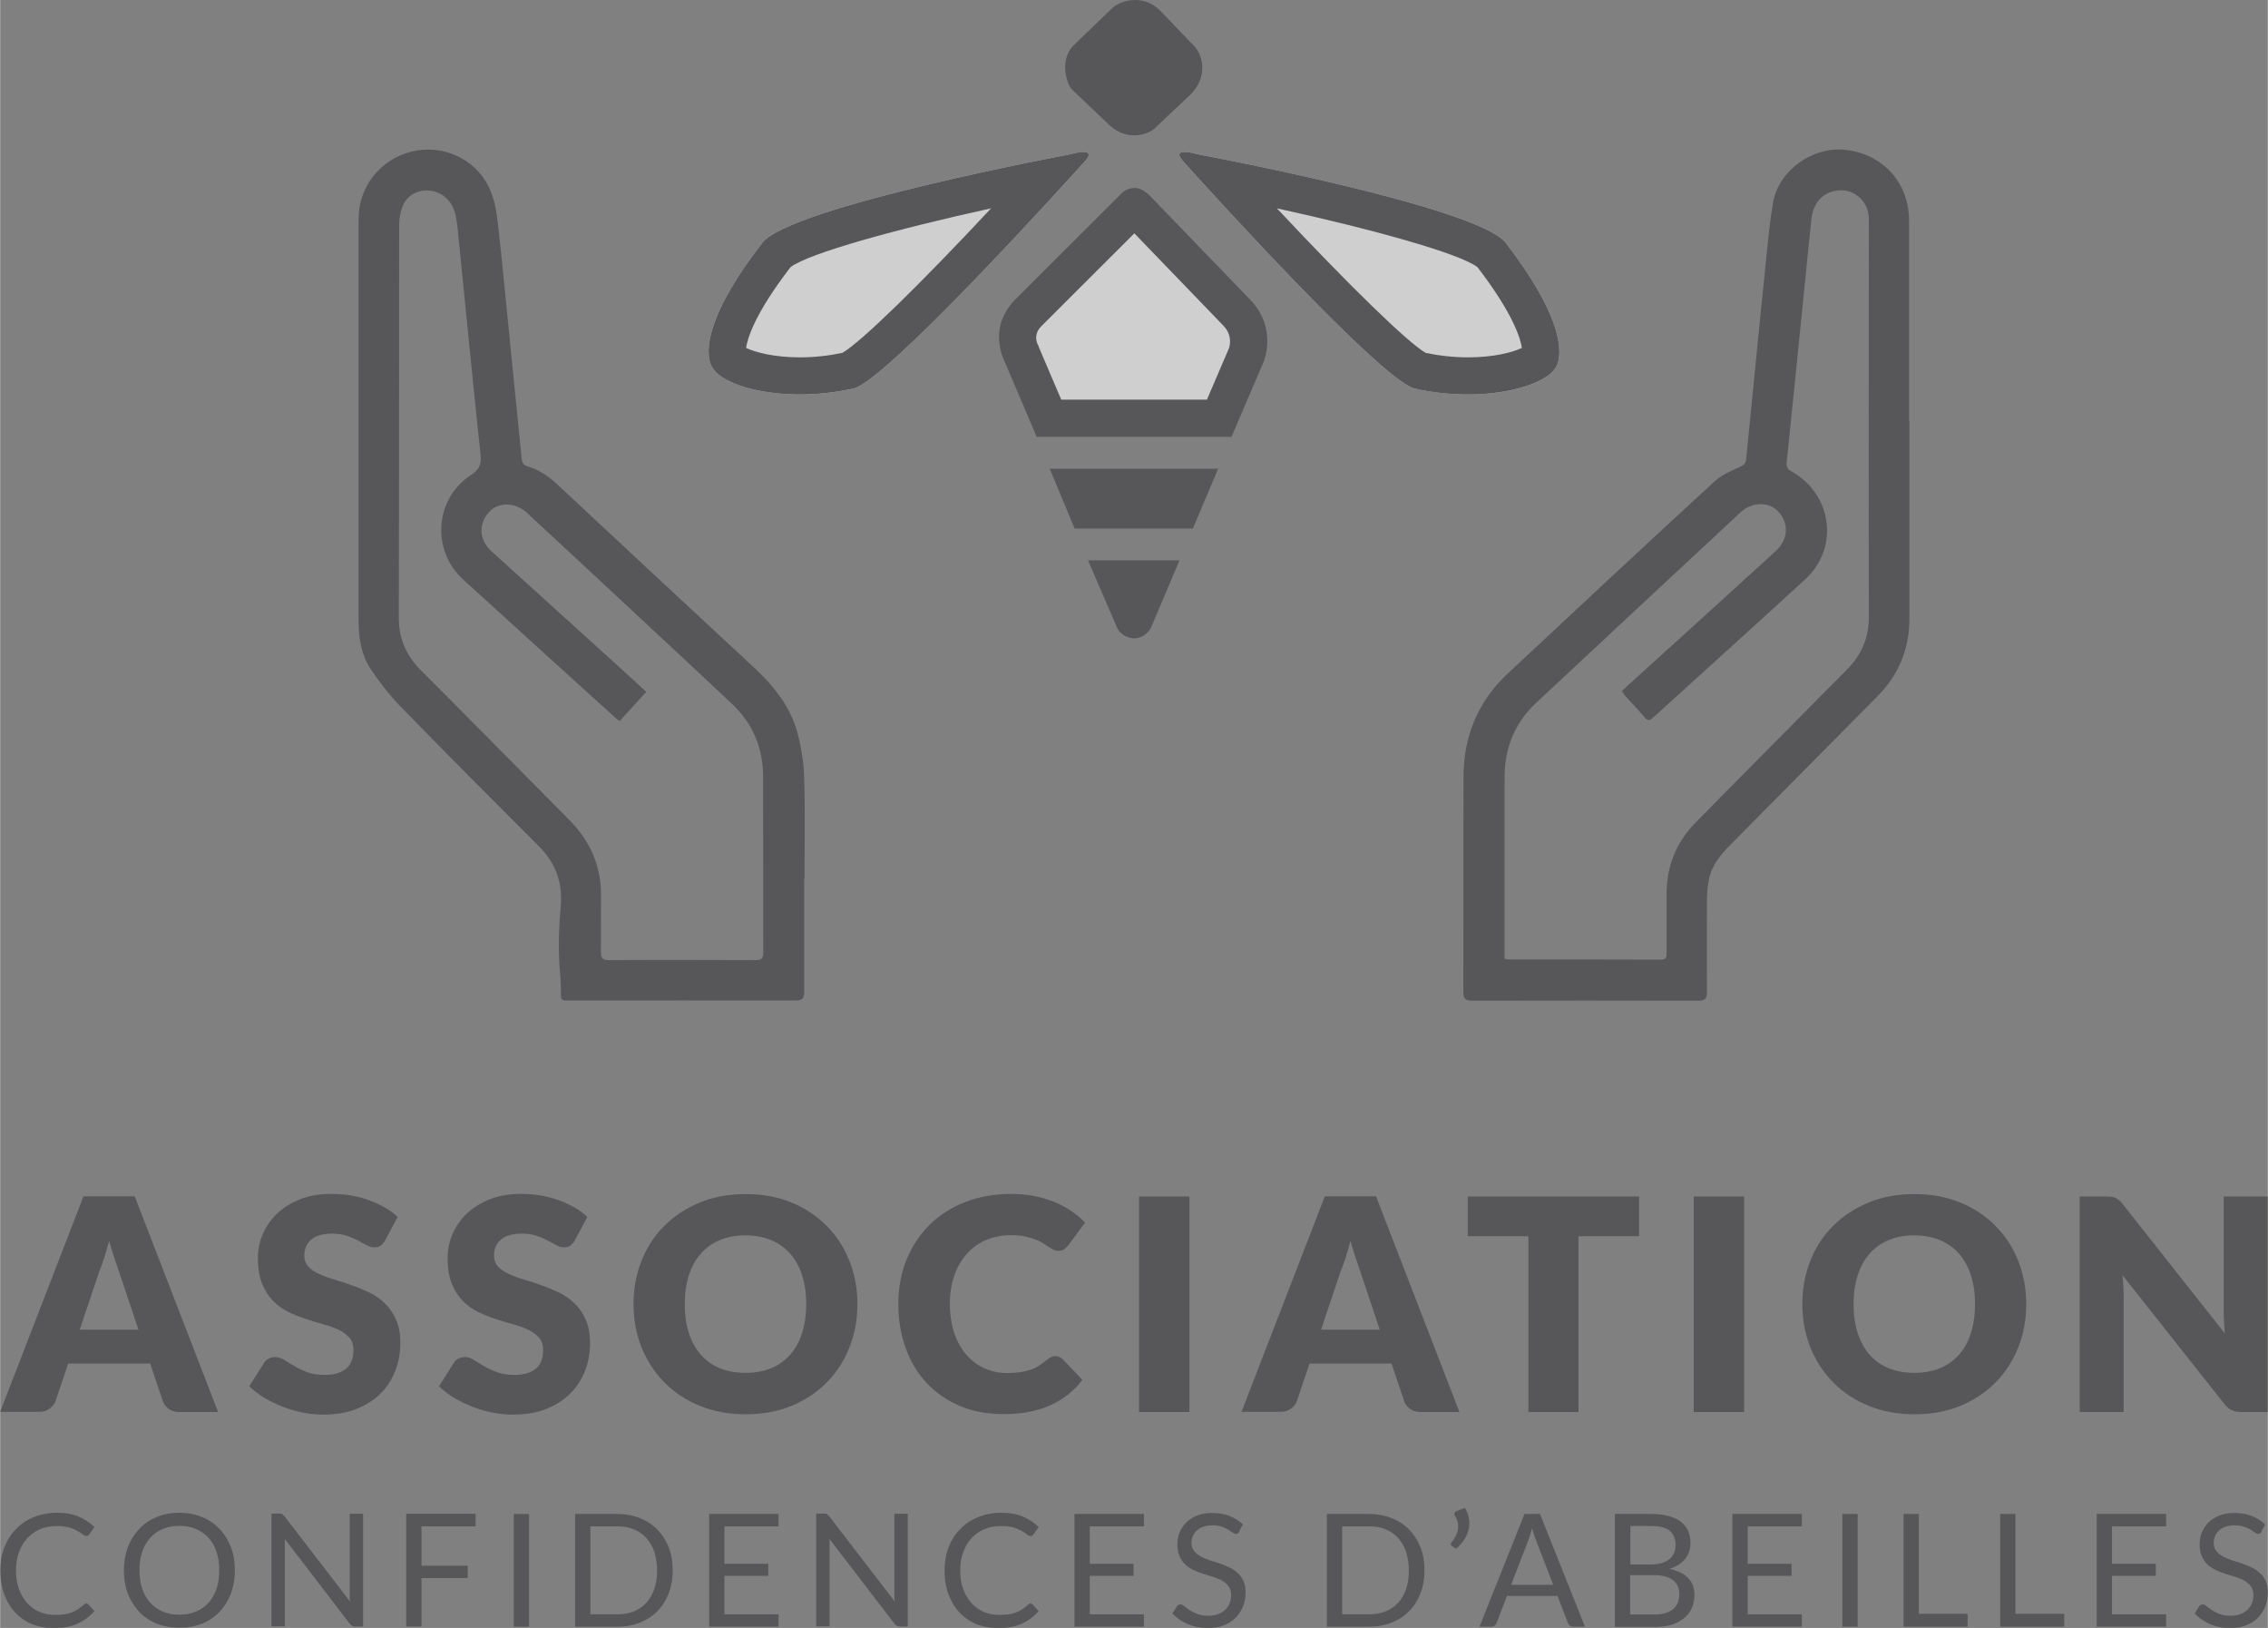 <?xml version="1.0" encoding="UTF-8"?>
<svg xmlns="http://www.w3.org/2000/svg" width="46.56mm" height="33.41mm" viewBox="0 0 131.97 94.71">
  <rect x="0" y="0" width="131.97" height="94.71" fill="#808080" stroke="none"/>
  <g id="a" data-name="Calque 1"/>
  <g id="b" data-name="Calque 2">
    <g id="c" data-name="Calque 1">
      <g style="opacity: .62;">
        <g>
          <path d="M111.11,24.49c0,3.83,0,7.67,0,11.5,0,1.78-.63,3.28-1.87,4.53-2.84,2.87-5.68,5.73-8.52,8.6-.56,.57-1.09,1.17-1.26,1.98-.09,.4-.13,.82-.13,1.24-.01,1.79-.01,3.58,0,5.37,0,.38-.1,.51-.5,.51-4.39-.01-8.77-.01-13.16,0-.41,0-.52-.13-.52-.53,.01-4.16,0-8.31,.01-12.47,0-2.36,.83-4.4,2.56-6.02,4.01-3.75,8.02-7.49,12.06-11.2,.41-.38,.97-.61,1.49-.85,.22-.1,.32-.21,.34-.43,.17-1.71,.34-3.42,.51-5.14,.21-2.13,.42-4.25,.64-6.38,.12-1.15,.22-2.3,.42-3.44,.33-1.82,2.24-3.21,4.1-3.05,2.23,.19,3.81,1.88,3.81,4.13,0,3.89,0,7.77,0,11.66Zm-23.57,31.29c.12,.02,.2,.04,.27,.04,2.95,0,5.89,0,8.84,.01,.28,0,.33-.13,.33-.37,0-1.16,0-2.31,0-3.47,0-1.63,.58-3.02,1.72-4.17,2.92-2.96,5.84-5.91,8.77-8.86,.85-.86,1.28-1.84,1.28-3.06-.02-7.63,0-15.25,0-22.88,0-.2,0-.4-.03-.6-.11-.74-.8-1.34-1.54-1.35-.97-.01-1.66,.62-1.77,1.67-.18,1.63-.33,3.26-.5,4.9-.31,3.08-.62,6.15-.94,9.23-.03,.29,.05,.44,.3,.57,2.36,1.33,2.76,4.44,.78,6.26-2.94,2.7-5.91,5.37-8.87,8.06-.21,.19-.32,.16-.48-.03-.37-.43-.76-.84-1.14-1.26-.07-.08-.12-.17-.18-.27,.12-.11,.21-.2,.31-.29,2.88-2.61,5.76-5.22,8.63-7.84,.75-.68,.8-1.62,.15-2.32-.54-.57-1.52-.56-2.18,.05-3.97,3.69-7.93,7.38-11.89,11.08-1.26,1.17-1.85,2.64-1.85,4.36,0,3.36,0,6.73,0,10.09v.45Z" style="fill: #3e3d40;"/>
          <path d="M46.79,51.13c0,2.19,0,4.39,0,6.58,0,.39-.12,.5-.51,.5-4.37-.01-8.74,0-13.11,0-.77,0-.44,0-.58-1.54-.12-1.29-.09-2.58,.03-3.87,.13-1.43-.28-2.58-1.25-3.55-2.71-2.71-5.42-5.42-8.09-8.17-.64-.66-1.21-1.4-1.72-2.16-.53-.8-.69-1.74-.7-2.7,0-7.83,0-15.66,0-23.49,0-1.87,1.27-3.46,3.08-3.91,1.76-.44,3.66,.37,4.49,2.04,.31,.63,.45,1.38,.53,2.09,.29,2.55,.52,5.11,.78,7.66,.2,2.02,.41,4.04,.61,6.06,.02,.24,.09,.39,.36,.47,.64,.19,1.21,.57,1.7,1.03,3.78,3.53,7.57,7.06,11.37,10.58,1.18,1.09,2.18,2.29,2.61,3.85,.23,.86,.38,1.76,.4,2.65,.06,1.96,.02,3.93,.02,5.89Zm-10.74-9.18c-.1-.08-.16-.11-.2-.15-2.97-2.69-5.94-5.38-8.9-8.08-1.86-1.69-1.67-4.68,.43-6.07,.55-.36,.64-.67,.57-1.27-.44-4.1-.83-8.21-1.25-12.32-.05-.51-.09-1.02-.19-1.52-.13-.66-.59-1.23-1.24-1.4-.72-.19-1.47,.08-1.8,.75-.17,.36-.25,.8-.25,1.2-.01,7.62,0,15.23-.02,22.85,0,1.2,.42,2.18,1.26,3.03,2.89,2.89,5.76,5.81,8.64,8.71,1.25,1.25,1.9,2.74,1.87,4.52-.02,1.05,.01,2.1-.01,3.15,0,.38,.08,.51,.48,.51,2.84-.02,5.68-.01,8.52,0,.36,0,.45-.11,.45-.46-.01-3.4,0-6.81-.01-10.21,0-1.67-.6-3.1-1.82-4.25-1.51-1.43-3.05-2.85-4.57-4.27-2.45-2.28-4.9-4.57-7.36-6.84-.68-.63-1.68-.63-2.21-.03-.63,.71-.56,1.63,.17,2.29,2.47,2.24,4.94,4.48,7.42,6.72,.51,.47,1.03,.94,1.57,1.44l-1.57,1.73Z" style="fill: #3e3d40;"/>
        </g>
        <g>
          <g>
            <polygon points="64.98 33.69 66.99 33.69 66.01 36.01 64.98 33.69" style="fill: #fff;"/>
            <path d="M68.62,32.6h-5.31l1.65,3.82c.27,.71,1.02,.72,1.02,.72,.74-.02,1-.64,1-.64l1.65-3.89h0Z" style="fill: #3e3d40;"/>
          </g>
          <path d="M64.63,7.34c.96,.88,2.26,.51,2.66,.03l1.95-1.84c1.1-1.05,.79-2.43,.08-3.02l-1.81-1.89c-1.05-1.05-2.41-.53-2.8-.14l-2.23,2.15c-.82,.79-.47,2.22-.08,2.6l2.23,2.12Z" style="fill: #3e3d40;"/>
          <g>
            <path d="M61.03,24.33l-1.58-3.73c-.1-.2-.63-1.34,.38-2.38l6.17-6.16,.02-.02s.06,.05,.12,.1l5.87,6.08c1.05,1.11,.55,2.39,.54,2.4l-1.59,3.71h-9.91Z" style="fill: #fff;"/>
            <path d="M66.01,13.58l5.19,5.38c.49,.52,.38,1.08,.32,1.28l-1.29,3.01h-8.48l-1.31-3.07v-.04l-.07-.12c-.11-.27-.15-.65,.2-1.02l5.43-5.42m-.02-2.64c-.5,0-.81,.4-.81,.4l-6.13,6.12c-1.61,1.67-.59,3.56-.59,3.56l1.87,4.39h11.34l1.88-4.39s.79-1.92-.77-3.56l-5.92-6.13c-.33-.3-.62-.4-.87-.4h0Z" style="fill: #3e3d40;"/>
          </g>
          <g>
            <path d="M62.3,8.97s-16.31,3.04-17.95,5.16c-3.07,3.97-3.24,5.95-3.08,6.76,.08,.62,.63,.97,.63,.97,1.34,.96,4.49,1.48,7.74,.75,1.92-.43,12.26-11.87,13.43-13.16,.93-.98-.77-.48-.77-.48Z" style="fill: #fff;"/>
            <path d="M57.67,12.12c-4.18,4.47-7.6,7.81-8.66,8.41-.81,.17-1.64,.26-2.47,.26-1.49,0-2.59-.29-3.13-.55,.08-.54,.49-1.98,2.59-4.7,1.07-.81,6.19-2.22,11.67-3.42m5.37-3.28c-.31,0-.74,.13-.74,.13,0,0-16.31,3.04-17.95,5.16-3.07,3.97-3.24,5.95-3.08,6.76,.08,.62,.63,.97,.63,.97,.9,.65,2.63,1.09,4.65,1.09,.98,0,2.03-.11,3.09-.34,1.92-.43,12.26-11.87,13.43-13.16,.46-.48,.28-.61-.03-.61h0Z" style="fill: #3e3d40;"/>
          </g>
          <g>
            <path d="M87.62,14.13c-1.63-2.12-17.95-5.16-17.95-5.16,0,0-1.7-.5-.77,.48,1.16,1.29,11.51,12.73,13.43,13.16,3.24,.73,6.39,.21,7.74-.75,0,0,.56-.36,.63-.97,.15-.81-.02-2.79-3.08-6.76Z" style="fill: #fff;"/>
            <path d="M74.3,12.12c5.48,1.2,10.6,2.61,11.67,3.42,2.1,2.73,2.51,4.18,2.59,4.7-.54,.26-1.64,.55-3.13,.55-.83,0-1.66-.09-2.47-.26-1.05-.6-4.47-3.94-8.66-8.41m-5.37-3.28c-.3,0-.49,.12-.03,.61,1.16,1.29,11.51,12.73,13.43,13.16,1.06,.24,2.11,.34,3.09,.34,2.02,0,3.74-.45,4.65-1.09,0,0,.56-.36,.63-.97,.15-.81-.02-2.79-3.08-6.76-1.63-2.12-17.95-5.16-17.95-5.16,0,0-.43-.13-.74-.13h0Z" style="fill: #3e3d40;"/>
          </g>
          <g>
            <polygon points="63.25 29.66 62.71 28.35 69.25 28.35 68.69 29.66 63.25 29.66" style="fill: #fff;"/>
            <polygon points="70.88 27.27 61.08 27.27 62.53 30.75 69.41 30.75 70.88 27.27 70.88 27.27" style="fill: #3e3d40;"/>
          </g>
        </g>
        <g>
          <path d="M12.68,82.15h-2.25c-.25,0-.46-.06-.62-.18-.16-.12-.28-.27-.34-.45l-.74-2.19H3.96l-.74,2.19c-.06,.16-.17,.31-.34,.43-.17,.13-.37,.19-.61,.19H0l4.85-12.54h2.98l4.85,12.54Zm-8.05-4.79h3.42l-1.15-3.43c-.07-.22-.16-.47-.26-.77s-.2-.62-.3-.96c-.09,.35-.19,.67-.28,.97-.1,.3-.19,.56-.28,.77l-1.15,3.42Z" style="fill: #3e3d40;"/>
          <path d="M22.41,72.16c-.09,.14-.18,.24-.27,.31s-.22,.1-.37,.1c-.13,0-.27-.04-.43-.12-.15-.08-.32-.18-.52-.28-.19-.1-.41-.2-.66-.28-.25-.08-.53-.12-.84-.12-.55,0-.95,.12-1.22,.35-.27,.23-.4,.55-.4,.94,0,.25,.08,.46,.24,.63,.16,.17,.37,.31,.63,.43,.26,.12,.56,.23,.9,.33,.34,.1,.68,.21,1.03,.34,.35,.12,.69,.27,1.03,.43,.34,.17,.63,.38,.89,.64,.26,.26,.47,.57,.63,.94,.16,.37,.24,.82,.24,1.34,0,.58-.1,1.12-.3,1.63-.2,.5-.49,.95-.87,1.32s-.85,.67-1.41,.89c-.56,.22-1.19,.32-1.91,.32-.39,0-.79-.04-1.19-.12s-.8-.19-1.17-.34c-.38-.15-.73-.32-1.07-.52-.33-.2-.62-.42-.87-.67l.86-1.36c.06-.1,.15-.19,.27-.25s.24-.09,.37-.09c.17,0,.35,.05,.52,.16,.17,.11,.37,.23,.59,.36,.22,.13,.47,.25,.76,.36,.29,.11,.63,.16,1.02,.16,.53,0,.94-.12,1.23-.35,.29-.23,.44-.6,.44-1.11,0-.29-.08-.53-.24-.71-.16-.18-.37-.34-.63-.46-.26-.12-.56-.23-.89-.32s-.67-.19-1.02-.31c-.35-.11-.69-.25-1.02-.41s-.63-.38-.89-.65c-.26-.27-.47-.6-.63-1-.16-.4-.24-.89-.24-1.48,0-.47,.09-.93,.28-1.38,.19-.45,.47-.85,.83-1.2,.37-.35,.82-.63,1.35-.84,.53-.21,1.14-.31,1.83-.31,.38,0,.76,.03,1.12,.09,.36,.06,.71,.15,1.04,.27,.33,.12,.63,.26,.92,.42s.54,.35,.76,.56l-.72,1.35Z" style="fill: #3e3d40;"/>
          <path d="M33.45,72.16c-.09,.14-.18,.24-.27,.31s-.22,.1-.37,.1c-.13,0-.27-.04-.43-.12-.15-.08-.32-.18-.52-.28-.19-.1-.41-.2-.66-.28-.25-.08-.53-.12-.84-.12-.55,0-.95,.12-1.22,.35-.27,.23-.4,.55-.4,.94,0,.25,.08,.46,.24,.63,.16,.17,.37,.31,.63,.43,.26,.12,.56,.23,.9,.33,.34,.1,.68,.21,1.03,.34,.35,.12,.69,.27,1.03,.43,.34,.17,.63,.38,.89,.64,.26,.26,.47,.57,.63,.94,.16,.37,.24,.82,.24,1.34,0,.58-.1,1.12-.3,1.63-.2,.5-.49,.95-.87,1.32s-.85,.67-1.41,.89c-.56,.22-1.19,.32-1.91,.32-.39,0-.79-.04-1.19-.12s-.8-.19-1.17-.34c-.38-.15-.73-.32-1.07-.52-.33-.2-.62-.42-.87-.67l.86-1.36c.06-.1,.15-.19,.27-.25s.24-.09,.37-.09c.17,0,.35,.05,.52,.16,.17,.11,.37,.23,.59,.36,.22,.13,.47,.25,.76,.36,.29,.11,.63,.16,1.02,.16,.53,0,.94-.12,1.23-.35,.29-.23,.44-.6,.44-1.11,0-.29-.08-.53-.24-.71-.16-.18-.37-.34-.63-.46-.26-.12-.56-.23-.89-.32s-.67-.19-1.02-.31c-.35-.11-.69-.25-1.02-.41s-.63-.38-.89-.65c-.26-.27-.47-.6-.63-1-.16-.4-.24-.89-.24-1.48,0-.47,.09-.93,.28-1.38,.19-.45,.47-.85,.83-1.2,.37-.35,.82-.63,1.35-.84,.53-.21,1.14-.31,1.83-.31,.38,0,.76,.03,1.12,.09,.36,.06,.71,.15,1.04,.27,.33,.12,.63,.26,.92,.42s.54,.35,.76,.56l-.72,1.35Z" style="fill: #3e3d40;"/>
          <path d="M49.89,75.87c0,.91-.16,1.75-.47,2.53-.31,.78-.75,1.46-1.32,2.03-.57,.58-1.25,1.03-2.05,1.36-.8,.33-1.69,.49-2.66,.49s-1.86-.16-2.67-.49-1.49-.78-2.06-1.36c-.57-.58-1.01-1.25-1.33-2.03-.31-.78-.47-1.62-.47-2.53s.16-1.75,.47-2.53c.31-.78,.75-1.46,1.33-2.03,.57-.57,1.26-1.02,2.06-1.35s1.69-.49,2.67-.49,1.86,.16,2.66,.49c.8,.33,1.48,.78,2.05,1.36,.57,.57,1.01,1.25,1.32,2.03,.31,.78,.47,1.62,.47,2.52Zm-2.98,0c0-.62-.08-1.18-.24-1.67-.16-.5-.39-.92-.69-1.26-.3-.34-.67-.61-1.11-.79-.44-.18-.93-.28-1.49-.28s-1.06,.09-1.5,.28c-.44,.18-.81,.45-1.11,.79-.3,.34-.53,.76-.69,1.26-.16,.5-.24,1.05-.24,1.67s.08,1.19,.24,1.68c.16,.5,.39,.92,.69,1.26s.67,.61,1.11,.79c.44,.18,.94,.27,1.5,.27s1.05-.09,1.49-.27c.44-.18,.8-.44,1.11-.79s.53-.76,.69-1.26,.24-1.06,.24-1.68Z" style="fill: #3e3d40;"/>
          <path d="M61.42,78.9c.07,0,.14,.01,.21,.04s.13,.07,.2,.13l1.15,1.21c-.5,.66-1.14,1.16-1.9,1.49-.76,.34-1.66,.5-2.7,.5-.95,0-1.81-.16-2.56-.49-.75-.32-1.39-.77-1.92-1.34-.53-.57-.93-1.25-1.21-2.03s-.42-1.63-.42-2.55,.16-1.79,.48-2.58c.32-.78,.77-1.46,1.35-2.03,.58-.57,1.27-1.01,2.07-1.32s1.69-.47,2.66-.47c.47,0,.91,.04,1.33,.12,.42,.08,.8,.2,1.17,.34,.36,.15,.69,.32,1,.53,.3,.2,.57,.43,.81,.68l-.98,1.32c-.06,.08-.14,.15-.22,.22-.09,.07-.21,.1-.36,.1-.1,0-.2-.02-.29-.07-.09-.05-.19-.1-.29-.17-.1-.07-.22-.14-.34-.22-.12-.08-.27-.15-.44-.21s-.37-.12-.59-.17c-.23-.05-.49-.07-.8-.07-.53,0-1.01,.09-1.45,.28-.44,.19-.81,.45-1.12,.8-.31,.35-.56,.77-.73,1.26-.17,.49-.26,1.05-.26,1.66s.09,1.21,.26,1.71c.17,.5,.41,.92,.71,1.26,.3,.34,.65,.6,1.05,.78s.83,.27,1.29,.27c.26,0,.5-.01,.72-.04,.22-.03,.42-.07,.61-.13,.19-.06,.36-.14,.53-.25s.34-.23,.51-.37c.07-.06,.14-.1,.22-.14,.08-.04,.16-.06,.25-.06Z" style="fill: #3e3d40;"/>
          <path d="M69.21,82.15h-2.93v-12.54h2.93v12.54Z" style="fill: #3e3d40;"/>
          <path d="M84.92,82.15h-2.25c-.25,0-.46-.06-.62-.18-.16-.12-.28-.27-.34-.45l-.74-2.19h-4.77l-.74,2.19c-.06,.16-.17,.31-.34,.43-.17,.13-.37,.19-.61,.19h-2.27l4.85-12.54h2.98l4.85,12.54Zm-8.05-4.79h3.42l-1.15-3.43c-.07-.22-.16-.47-.26-.77s-.2-.62-.3-.96c-.09,.35-.19,.67-.28,.97-.1,.3-.19,.56-.28,.77l-1.15,3.42Z" style="fill: #3e3d40;"/>
          <path d="M95.38,69.61v2.31h-3.53v10.23h-2.91v-10.23h-3.53v-2.31h9.96Z" style="fill: #3e3d40;"/>
          <path d="M101.49,82.15h-2.93v-12.54h2.93v12.54Z" style="fill: #3e3d40;"/>
          <path d="M117.91,75.87c0,.91-.16,1.75-.47,2.53-.31,.78-.75,1.46-1.32,2.03-.57,.58-1.25,1.03-2.05,1.36-.8,.33-1.69,.49-2.66,.49s-1.86-.16-2.67-.49c-.8-.33-1.49-.78-2.06-1.36-.57-.58-1.01-1.25-1.33-2.03-.31-.78-.47-1.62-.47-2.53s.16-1.75,.47-2.53c.31-.78,.75-1.46,1.33-2.03,.57-.57,1.26-1.02,2.06-1.35s1.69-.49,2.67-.49,1.86,.16,2.66,.49c.8,.33,1.48,.78,2.05,1.36,.57,.57,1.01,1.25,1.32,2.03,.31,.78,.47,1.62,.47,2.52Zm-2.98,0c0-.62-.08-1.18-.24-1.67-.16-.5-.39-.92-.69-1.26-.3-.34-.67-.61-1.11-.79-.44-.18-.93-.28-1.49-.28s-1.06,.09-1.5,.28c-.44,.18-.81,.45-1.11,.79-.3,.34-.53,.76-.69,1.26-.16,.5-.24,1.05-.24,1.67s.08,1.19,.24,1.68c.16,.5,.39,.92,.69,1.26s.67,.61,1.11,.79c.44,.18,.94,.27,1.5,.27s1.05-.09,1.49-.27c.44-.18,.8-.44,1.11-.79s.53-.76,.69-1.26,.24-1.06,.24-1.68Z" style="fill: #3e3d40;"/>
          <path d="M122.87,69.63c.09,.01,.16,.03,.23,.06s.13,.08,.2,.13,.13,.13,.22,.23l5.95,7.53c-.02-.24-.04-.47-.05-.7-.01-.23-.02-.44-.02-.64v-6.63h2.56v12.54h-1.51c-.22,0-.41-.03-.57-.1s-.3-.19-.45-.38l-5.91-7.47c.02,.22,.03,.43,.04,.64,.01,.21,.02,.41,.02,.59v6.72h-2.56v-12.54h1.53c.13,0,.23,0,.32,.02Z" style="fill: #3e3d40;"/>
          <path d="M5.01,93.29s.09,.02,.13,.06l.35,.38c-.27,.31-.59,.55-.98,.73s-.84,.26-1.38,.26c-.47,0-.9-.08-1.29-.24-.38-.16-.71-.39-.98-.69-.27-.29-.48-.65-.63-1.06-.15-.41-.22-.87-.22-1.36s.08-.95,.24-1.36c.16-.41,.39-.77,.68-1.06,.29-.3,.64-.53,1.04-.69,.4-.16,.85-.25,1.34-.25s.9,.07,1.25,.22c.35,.15,.66,.35,.93,.61l-.29,.41s-.05,.06-.07,.08c-.03,.02-.07,.03-.12,.03-.04,0-.08-.01-.13-.04-.04-.03-.1-.06-.16-.11s-.13-.09-.22-.14c-.08-.05-.18-.09-.29-.14s-.24-.08-.39-.11c-.15-.03-.32-.04-.52-.04-.35,0-.67,.06-.96,.18-.29,.12-.54,.29-.75,.52-.21,.22-.37,.49-.49,.81s-.18,.68-.18,1.08,.06,.77,.18,1.09,.28,.59,.48,.81c.2,.22,.44,.39,.72,.51s.58,.17,.9,.17c.2,0,.37-.01,.53-.03,.16-.02,.3-.06,.43-.11,.13-.05,.26-.11,.37-.19,.11-.07,.23-.16,.35-.27,.05-.05,.1-.07,.15-.07Z" style="fill: #3e3d40;"/>
          <path d="M13.66,91.36c0,.49-.08,.94-.23,1.35-.16,.41-.38,.76-.66,1.06s-.62,.53-1.02,.69c-.4,.16-.84,.24-1.32,.24s-.92-.08-1.32-.24c-.4-.16-.74-.39-1.02-.69s-.5-.65-.66-1.06c-.16-.41-.23-.86-.23-1.35s.08-.94,.23-1.35c.16-.41,.38-.76,.66-1.06,.28-.3,.62-.53,1.02-.69,.4-.17,.84-.25,1.32-.25s.92,.08,1.32,.25c.4,.16,.74,.4,1.02,.69,.28,.3,.5,.65,.66,1.06,.16,.41,.23,.86,.23,1.35Zm-.91,0c0-.4-.05-.76-.16-1.09-.11-.32-.27-.59-.47-.81-.2-.22-.45-.39-.73-.51-.29-.12-.61-.18-.96-.18s-.67,.06-.96,.18c-.29,.12-.53,.29-.73,.51-.2,.22-.36,.49-.47,.81-.11,.32-.16,.68-.16,1.09s.05,.76,.16,1.08c.11,.32,.27,.59,.47,.81,.2,.22,.45,.39,.73,.51s.61,.18,.96,.18,.67-.06,.96-.18,.53-.29,.73-.51c.2-.22,.36-.49,.47-.81,.11-.32,.16-.68,.16-1.08Z" style="fill: #3e3d40;"/>
          <path d="M16.43,88.11s.08,.06,.13,.12l3.8,4.94c0-.08-.02-.16-.02-.23,0-.07,0-.15,0-.22v-4.65h.78v6.56h-.45c-.07,0-.13-.01-.18-.04-.05-.02-.09-.07-.14-.12l-3.79-4.94c0,.08,.01,.15,.01,.22s0,.14,0,.2v4.67h-.78v-6.56h.46c.08,0,.14,0,.18,.03Z" style="fill: #3e3d40;"/>
          <path d="M27.67,88.08v.72h-3.15v2.29h2.69v.72h-2.69v2.82h-.89v-6.56h4.04Z" style="fill: #3e3d40;"/>
          <path d="M30.78,94.64h-.89v-6.56h.89v6.56Z" style="fill: #3e3d40;"/>
          <path d="M39.14,91.36c0,.49-.08,.94-.23,1.34-.16,.4-.38,.75-.66,1.03-.28,.29-.62,.51-1.02,.67-.4,.16-.84,.24-1.32,.24h-2.45v-6.56h2.45c.48,0,.92,.08,1.32,.24,.4,.16,.74,.38,1.02,.67,.28,.29,.5,.63,.66,1.04,.16,.4,.23,.85,.23,1.34Zm-.91,0c0-.4-.06-.76-.16-1.08-.11-.32-.27-.59-.47-.81-.2-.22-.45-.39-.73-.5-.29-.12-.61-.17-.96-.17h-1.56v5.12h1.56c.35,0,.67-.06,.96-.17,.29-.12,.53-.28,.73-.5s.36-.49,.47-.8c.11-.32,.16-.68,.16-1.08Z" style="fill: #3e3d40;"/>
          <path d="M45.3,88.08v.72h-3.15v2.18h2.55v.7h-2.55v2.24h3.15v.72h-4.04v-6.56h4.04Z" style="fill: #3e3d40;"/>
          <path d="M48.13,88.11s.08,.06,.13,.12l3.8,4.94c0-.08-.02-.16-.02-.23,0-.07,0-.15,0-.22v-4.65h.78v6.56h-.45c-.07,0-.13-.01-.18-.04-.05-.02-.09-.07-.14-.12l-3.79-4.94c0,.08,.01,.15,.01,.22s0,.14,0,.2v4.67h-.78v-6.56h.46c.08,0,.14,0,.18,.03Z" style="fill: #3e3d40;"/>
          <path d="M59.96,93.29s.09,.02,.13,.06l.35,.38c-.27,.31-.59,.55-.98,.73s-.84,.26-1.38,.26c-.47,0-.9-.08-1.29-.24-.38-.16-.71-.39-.98-.69-.27-.29-.48-.65-.63-1.06-.15-.41-.22-.87-.22-1.36s.08-.95,.24-1.36c.16-.41,.39-.77,.68-1.06,.29-.3,.64-.53,1.04-.69,.4-.16,.85-.25,1.34-.25s.9,.07,1.25,.22c.35,.15,.66,.35,.93,.61l-.29,.41s-.05,.06-.07,.08c-.03,.02-.07,.03-.12,.03-.04,0-.08-.01-.13-.04-.04-.03-.1-.06-.16-.11s-.13-.09-.22-.14c-.08-.05-.18-.09-.29-.14s-.24-.08-.39-.11c-.15-.03-.32-.04-.52-.04-.35,0-.67,.06-.96,.18-.29,.12-.54,.29-.75,.52-.21,.22-.37,.49-.49,.81s-.18,.68-.18,1.08,.06,.77,.18,1.09,.28,.59,.48,.81c.2,.22,.44,.39,.72,.51s.58,.17,.9,.17c.2,0,.37-.01,.53-.03,.16-.02,.3-.06,.43-.11,.13-.05,.26-.11,.37-.19,.11-.07,.23-.16,.35-.27,.05-.05,.1-.07,.15-.07Z" style="fill: #3e3d40;"/>
          <path d="M66.56,88.08v.72h-3.15v2.18h2.55v.7h-2.55v2.24h3.15v.72h-4.04v-6.56h4.04Z" style="fill: #3e3d40;"/>
          <path d="M72.12,89.11s-.06,.08-.09,.1c-.03,.02-.07,.03-.12,.03-.05,0-.11-.03-.18-.08-.07-.05-.16-.11-.26-.17-.11-.06-.23-.12-.38-.17s-.33-.08-.54-.08c-.2,0-.37,.03-.53,.08s-.28,.13-.38,.22c-.1,.09-.18,.2-.23,.32-.05,.12-.08,.26-.08,.4,0,.18,.04,.34,.14,.46,.09,.12,.21,.22,.36,.31,.15,.09,.32,.16,.5,.22,.19,.06,.38,.13,.58,.19,.2,.07,.39,.14,.58,.23,.19,.08,.36,.19,.5,.32,.15,.13,.27,.29,.36,.47,.09,.19,.13,.41,.13,.69,0,.29-.05,.56-.15,.81-.1,.25-.24,.47-.43,.66-.19,.19-.42,.33-.69,.44-.27,.11-.58,.16-.93,.16-.42,0-.81-.08-1.16-.23-.35-.15-.65-.36-.9-.62l.26-.42s.05-.06,.09-.08,.07-.03,.12-.03c.06,0,.14,.03,.22,.1s.19,.14,.31,.23c.12,.08,.27,.16,.45,.23,.18,.07,.39,.1,.64,.1,.21,0,.4-.03,.56-.09,.17-.06,.3-.14,.42-.25,.11-.11,.2-.23,.26-.38,.06-.15,.09-.31,.09-.49,0-.2-.05-.36-.14-.49s-.21-.23-.35-.32c-.15-.09-.31-.16-.5-.22-.19-.06-.38-.12-.58-.18-.2-.06-.39-.13-.58-.22s-.35-.19-.5-.32c-.15-.13-.26-.3-.35-.49s-.13-.44-.13-.73c0-.23,.04-.46,.13-.67,.09-.22,.22-.41,.39-.58,.17-.17,.38-.3,.63-.4s.54-.15,.87-.15c.37,0,.7,.06,1,.17,.3,.12,.57,.28,.79,.5l-.22,.42Z" style="fill: #3e3d40;"/>
          <path d="M82.89,91.36c0,.49-.08,.94-.23,1.34-.16,.4-.38,.75-.66,1.03-.28,.29-.62,.51-1.02,.67-.4,.16-.84,.24-1.32,.24h-2.45v-6.56h2.45c.48,0,.92,.08,1.32,.24,.4,.16,.74,.38,1.02,.67,.28,.29,.5,.63,.66,1.04,.16,.4,.23,.85,.23,1.34Zm-.91,0c0-.4-.06-.76-.16-1.08-.11-.32-.27-.59-.47-.81-.2-.22-.45-.39-.73-.5-.29-.12-.61-.17-.96-.17h-1.56v5.12h1.56c.35,0,.67-.06,.96-.17,.29-.12,.53-.28,.73-.5s.36-.49,.47-.8c.11-.32,.16-.68,.16-1.08Z" style="fill: #3e3d40;"/>
          <path d="M85.25,87.74c.09,.15,.15,.29,.19,.44,.04,.15,.06,.29,.06,.44,0,.28-.07,.54-.2,.79s-.32,.48-.57,.69l-.25-.16s-.04-.03-.05-.05c0-.02-.01-.04-.01-.06,0-.04,.02-.08,.05-.11,.05-.06,.1-.12,.14-.19,.05-.07,.09-.14,.12-.22,.04-.07,.07-.15,.09-.24s.03-.17,.03-.26c0-.1-.01-.2-.04-.3-.03-.1-.08-.21-.15-.33-.02-.03-.03-.07-.03-.1,0-.07,.04-.13,.12-.16l.5-.2Z" style="fill: #3e3d40;"/>
          <path d="M92.23,94.64h-.69c-.08,0-.14-.02-.19-.06-.05-.04-.09-.09-.11-.15l-.61-1.58h-2.94l-.61,1.58c-.02,.06-.06,.1-.11,.15s-.12,.06-.19,.06h-.69l2.62-6.56h.9l2.62,6.56Zm-4.3-2.44h2.45l-1.03-2.67c-.07-.16-.13-.37-.2-.62-.03,.13-.07,.24-.1,.35-.03,.11-.06,.2-.09,.28l-1.03,2.66Z" style="fill: #3e3d40;"/>
          <path d="M93.97,94.64v-6.56h2.09c.4,0,.75,.04,1.04,.12,.29,.08,.53,.19,.72,.34,.19,.15,.33,.33,.42,.54,.09,.21,.13,.45,.13,.72,0,.16-.03,.32-.08,.47-.05,.15-.13,.29-.23,.42-.1,.13-.23,.24-.38,.34-.15,.1-.34,.18-.54,.25,.48,.09,.84,.27,1.09,.52s.37,.58,.37,.99c0,.28-.05,.53-.15,.76-.1,.23-.25,.43-.45,.59-.2,.16-.44,.29-.72,.38-.29,.09-.61,.13-.98,.13h-2.32Zm.89-3.62h1.17c.25,0,.47-.03,.65-.08,.18-.06,.33-.13,.46-.23,.12-.1,.21-.22,.27-.35,.06-.14,.09-.29,.09-.46,0-.38-.12-.67-.35-.85-.23-.18-.59-.27-1.08-.27h-1.2v2.24Zm0,.63v2.28h1.42c.25,0,.47-.03,.65-.09,.18-.06,.33-.14,.45-.24,.12-.11,.2-.23,.26-.38,.05-.14,.08-.3,.08-.48,0-.34-.12-.61-.36-.8s-.6-.3-1.09-.3h-1.41Z" style="fill: #3e3d40;"/>
          <path d="M104.85,88.08v.72h-3.15v2.18h2.55v.7h-2.55v2.24h3.15v.72h-4.04v-6.56h4.04Z" style="fill: #3e3d40;"/>
          <path d="M108.1,94.64h-.89v-6.56h.89v6.56Z" style="fill: #3e3d40;"/>
          <path d="M111.66,93.89h2.84v.75h-3.73v-6.56h.89v5.81Z" style="fill: #3e3d40;"/>
          <path d="M117.28,93.89h2.84v.75h-3.73v-6.56h.89v5.81Z" style="fill: #3e3d40;"/>
          <path d="M126.05,88.08v.72h-3.15v2.18h2.55v.7h-2.55v2.24h3.15v.72h-4.04v-6.56h4.04Z" style="fill: #3e3d40;"/>
          <path d="M131.61,89.11s-.06,.08-.09,.1c-.03,.02-.07,.03-.12,.03-.05,0-.11-.03-.18-.08-.07-.05-.16-.11-.26-.17-.11-.06-.23-.12-.38-.17s-.33-.08-.54-.08c-.2,0-.37,.03-.53,.08s-.28,.13-.38,.22c-.1,.09-.18,.2-.23,.32-.05,.12-.08,.26-.08,.4,0,.18,.04,.34,.14,.46,.09,.12,.21,.22,.36,.31,.15,.09,.32,.16,.5,.22,.19,.06,.38,.13,.58,.19,.2,.07,.39,.14,.58,.23,.19,.08,.36,.19,.5,.32,.15,.13,.27,.29,.36,.47,.09,.19,.13,.41,.13,.69,0,.29-.05,.56-.15,.81-.1,.25-.24,.47-.43,.66-.19,.19-.42,.33-.69,.44-.27,.11-.58,.16-.93,.16-.42,0-.81-.08-1.16-.23-.35-.15-.65-.36-.9-.62l.26-.42s.05-.06,.09-.08,.07-.03,.12-.03c.06,0,.14,.03,.22,.1s.19,.14,.31,.23c.12,.08,.27,.16,.45,.23,.18,.07,.39,.1,.64,.1,.21,0,.4-.03,.56-.09,.17-.06,.3-.14,.42-.25,.11-.11,.2-.23,.26-.38,.06-.15,.09-.31,.09-.49,0-.2-.05-.36-.14-.49s-.21-.23-.35-.32c-.15-.09-.31-.16-.5-.22-.19-.06-.38-.12-.58-.18-.2-.06-.39-.13-.58-.22s-.35-.19-.5-.32c-.15-.13-.26-.3-.35-.49s-.13-.44-.13-.73c0-.23,.04-.46,.13-.67,.09-.22,.22-.41,.39-.58,.17-.17,.38-.3,.63-.4s.54-.15,.87-.15c.37,0,.7,.06,1,.17,.3,.12,.57,.28,.79,.5l-.22,.42Z" style="fill: #3e3d40;"/>
        </g>
      </g>
    </g>
  </g>
</svg>